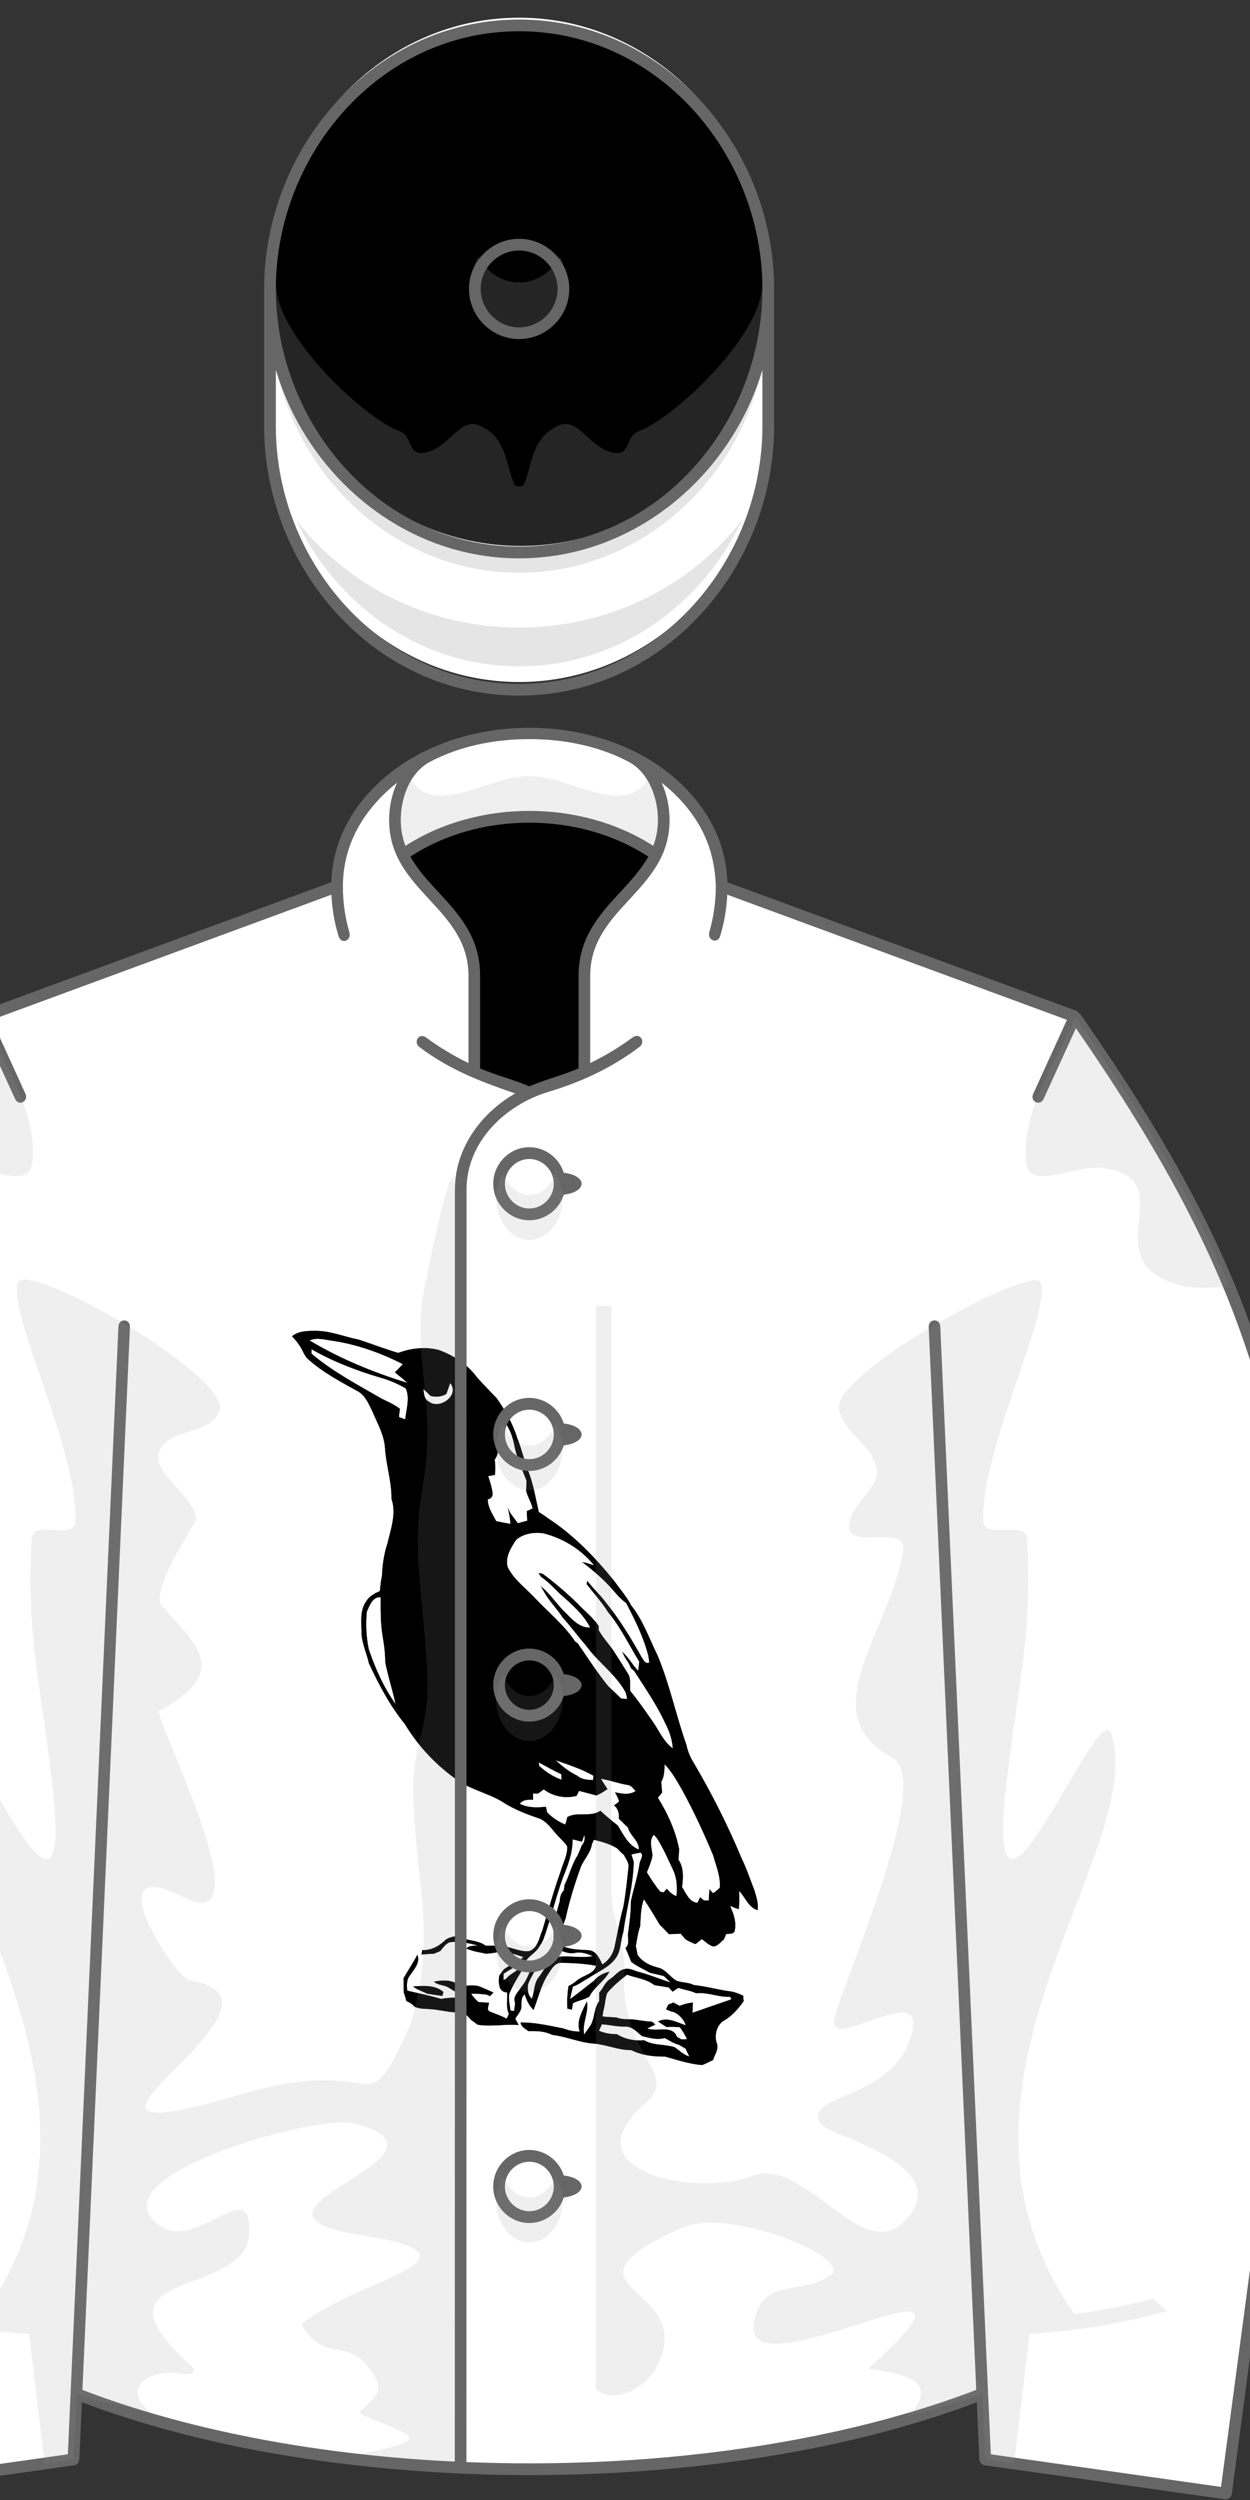 <?xml version="1.0"?>
<!DOCTYPE svg PUBLIC '-//W3C//DTD SVG 1.0//EN'
          'http://www.w3.org/TR/2001/REC-SVG-20010904/DTD/svg10.dtd'>
<svg stroke-dasharray="none" shape-rendering="auto" xmlns="http://www.w3.org/2000/svg" font-family="&apos;Dialog&apos;" text-rendering="auto" fill-opacity="1" contentScriptType="text/ecmascript" color-interpolation="auto" color-rendering="auto" preserveAspectRatio="xMidYMid meet" font-size="12" fill="black" xmlns:xlink="http://www.w3.org/1999/xlink" stroke="black" image-rendering="auto" stroke-miterlimit="10" zoomAndPan="magnify" version="1.0" stroke-linecap="square" stroke-linejoin="miter" contentStyleType="text/css" font-style="normal" stroke-width="1" stroke-dashoffset="0" font-weight="normal" stroke-opacity="1" viewBox="230 200 160 320">
<rect x="230" y="200" width="160" height="320" fill="#333333" stroke="none"/>
<!--Generated by the Batik Graphics2D SVG Generator--><defs id="genericDefs"/>
  <g>
  <g fill="white" stroke="white">
    <path d="M355.731 506.441 L356.107 514.837 L386.925 519.202 L399.771 422.891 C394.808 382.002 391.371 364.231 367.582 330.137 L322.585 313.557 C322.536 300.809 308.787 293.878 297.756 293.878 C286.73 293.878 272.972 300.816 272.926 313.558 L227.929 330.138 C204.139 364.232 200.702 382.003 195.739 422.892 L208.585 519.203 L239.403 514.838 L239.779 506.442 C258.207 513.635 278.124 516.092 297.756 516.092 C317.328 516.092 337.37 513.609 355.731 506.441 L355.731 506.441 Z" stroke="none" fill-rule="evenodd"/>
      <path fill="black" d="M393.093 152.346 C394.743 150.996 396.943 151.046 398.993 151.046 C402.493 151.096 405.743 152.496 409.093 153.147 C412.294 154.197 415.392 155.397 418.593 156.346 C421.693 155.197 425.093 154.796 428.343 155.647 C431.892 156.947 435.243 159.096 437.493 162.197 C439.044 163.947 440.692 165.596 442.294 167.297 C444.343 170.247 446.142 173.398 447.192 176.847 C448.342 179.698 448.942 182.698 450.092 185.448 C451.141 188.398 451.641 191.498 452.342 194.548 C453.092 195.048 453.842 195.498 454.543 196.048 C460.691 200.048 465.842 205.399 470.441 211.098 C471.841 213.049 473.441 214.848 474.543 216.998 C477.391 220.549 478.891 224.998 480.891 229.049 C483.793 235.998 485.293 243.399 487.793 250.447 C488.092 251.898 488.641 253.299 489.441 254.597 C493.793 261.997 497.691 269.648 500.992 277.597 C502.242 280.148 503.14 282.847 504.14 285.447 C504.591 286.998 505.14 288.549 504.89 290.148 C502.691 289.498 501.941 286.998 500.441 285.498 C500.492 286.947 500.492 288.398 500.39 289.898 C499.691 289.697 498.992 289.447 498.341 289.097 C498.39 289.247 498.441 289.497 498.491 289.648 C499.292 291.398 499.841 293.398 499.341 295.298 C498.89 295.997 497.991 295.747 497.341 295.898 C497.14 296.347 496.991 296.748 496.792 297.197 C495.991 297.748 495.292 298.898 494.19 298.847 C493.139 298.548 492.389 297.697 491.491 297.097 C490.991 297.497 490.491 297.898 489.991 298.298 C489.139 297.997 488.341 297.597 487.591 297.148 C487.191 296.697 486.841 296.248 486.441 295.798 C485.492 295.847 484.543 295.898 483.591 295.898 C482.89 295.148 482.191 294.398 481.441 293.697 C480.191 291.597 478.941 289.549 477.591 287.498 C476.792 289.598 476.841 291.799 476.691 293.998 C476.14 295.549 475.941 297.197 475.64 298.799 C475.792 299.447 475.941 300.149 476.042 300.848 C477.14 302.549 478.991 303.447 480.94 303.947 C482.84 304.347 483.84 306.248 485.491 307.148 C486.841 307.597 488.341 307.498 489.591 308.148 C492.491 308.447 495.241 309.248 498.14 309.648 C499.292 309.748 500.39 310.248 501.441 310.697 C501.441 311.049 501.492 311.648 501.543 311.998 C500.342 313.748 498.891 315.348 497.141 316.498 C495.141 317.398 494.442 320.049 495.043 321.998 C495.691 323.447 494.592 324.799 494.191 326.148 C493.293 326.548 492.441 327.048 491.543 327.347 C488.492 327.097 485.543 326.097 482.641 325.298 C479.842 325.347 477.043 324.997 474.543 323.747 C471.492 323.798 468.641 322.446 465.592 322.196 C462.141 321.946 458.992 320.497 455.592 320.096 C453.793 319.196 451.842 319.147 449.891 319.196 C449.141 318.647 448.141 318.196 447.993 317.147 C451.442 317.096 454.743 317.897 458.141 318.547 C459.442 318.996 460.793 319.397 462.192 319.297 C461.294 316.746 462.891 314.346 463.891 312.096 C464.391 314.797 462.692 317.297 463.243 320.047 C463.743 319.297 464.343 318.547 464.843 317.746 C465.843 315.945 465.593 313.646 466.892 311.996 C466.892 311.346 466.892 310.646 466.892 309.945 C467.843 308.945 468.244 307.496 469.443 306.746 C470.693 305.945 471.545 304.547 473.045 304.297 C474.143 304.047 475.143 304.647 476.193 304.945 C478.843 305.646 481.392 306.695 483.994 307.547 C483.494 306.996 482.892 306.445 482.344 305.945 C481.244 305.695 480.194 305.445 479.094 305.195 C477.594 304.345 475.944 303.646 474.545 302.547 C474.143 301.445 473.643 300.346 473.193 299.247 C474.343 298.247 473.545 296.696 473.843 295.446 C474.193 292.946 474.493 290.446 474.493 287.946 C475.141 284.997 476.093 282.096 476.544 279.096 C476.593 278.196 477.692 277.047 476.843 276.346 C476.093 276.397 475.343 276.596 474.593 276.797 C474.794 277.397 474.943 277.945 475.142 278.547 C475.044 284.297 473.392 289.797 472.642 295.445 C471.943 297.396 472.142 299.595 471.044 301.345 C469.442 303.845 466.493 304.945 464.142 306.546 C462.892 307.194 461.843 308.095 460.544 308.495 C460.343 309.245 459.993 310.796 459.843 311.546 C461.843 310.146 463.693 308.546 465.642 307.095 C466.544 305.945 467.892 305.296 469.294 304.945 C468.044 307.246 465.692 308.547 464.493 310.896 C463.343 311.646 461.794 311.845 460.544 312.496 C460.493 312.896 460.343 313.695 460.294 314.047 C460.044 313.996 459.493 313.846 459.243 313.797 C459.093 311.996 459.243 310.195 459.493 308.397 C460.243 308.047 460.942 307.547 461.593 306.997 C463.044 305.798 465.642 305.497 466.142 303.497 C463.494 302.997 460.744 302.847 458.093 302.798 C456.343 302.548 455.443 304.196 454.642 305.446 C452.892 308.048 452.244 311.196 451.093 314.096 C450.044 313.096 449.392 311.746 448.993 310.346 C447.891 311.196 448.294 312.547 448.141 313.696 C447.891 314.696 447.141 315.397 446.692 316.247 C446.993 316.747 447.243 317.247 447.493 317.747 C444.192 317.446 440.891 318.196 437.641 317.647 C437.141 317.247 436.592 316.846 436.092 316.497 C435.342 315.647 434.442 314.497 433.141 314.696 C430.743 314.747 428.442 313.997 426.043 313.897 C424.842 313.797 423.592 313.897 422.492 313.297 C421.992 312.647 421.242 312.297 420.543 311.945 C420.391 311.246 420.191 310.595 419.941 309.945 C419.89 308.797 419.89 307.646 419.89 306.496 C420.992 304.596 422.191 302.797 423.191 300.897 C423.941 302.797 422.341 304.397 421.39 305.846 C420.542 306.897 420.64 308.246 420.742 309.496 C423.492 310.146 426.242 310.695 428.941 311.496 C430.39 311.146 431.89 311.246 433.39 311.096 C433.39 310.897 433.441 310.547 433.441 310.346 C432.543 309.846 431.64 309.346 430.793 308.797 C429.691 308.047 428.191 308.246 427.191 307.346 C429.14 306.946 431.591 306.797 433.191 308.246 C434.841 308.496 436.543 307.945 438.14 308.496 C439.242 308.945 440.341 309.445 441.441 309.945 C441.242 310.146 440.841 310.547 440.64 310.797 C440.341 310.647 440.042 310.496 439.742 310.397 C438.543 310.297 437.342 310.147 436.092 310.196 C436.543 310.997 437.192 311.647 437.891 312.247 C438.743 312.298 439.543 312.347 440.391 312.397 C440.342 313.096 439.743 314.047 440.543 314.497 C441.941 315.097 443.342 315.497 444.641 316.247 C444.793 315.946 445.043 315.347 445.192 315.048 C444.391 313.398 444.891 311.597 444.743 309.898 C442.593 309.847 442.692 307.498 442.843 305.947 C443.193 305.398 443.593 304.898 443.943 304.398 C444.494 304.048 444.994 303.697 445.494 303.347 C446.642 302.798 447.693 302.148 448.693 301.447 C447.494 300.998 446.244 300.598 444.943 300.299 C443.193 299.899 441.443 300.549 439.693 300.598 C438.795 300.399 437.892 300.248 436.994 300.049 C436.344 299.848 435.642 299.649 434.994 299.399 C435.642 298.549 436.795 298.799 437.744 298.649 C435.545 298.049 433.244 297.549 430.943 297.848 C429.943 298.248 429.343 299.198 428.642 299.998 C428.142 300.197 427.642 300.398 427.193 300.598 C426.193 300.649 425.193 300.698 424.193 300.799 C424.244 300.549 424.343 299.998 424.392 299.748 C426.392 299.848 428.244 298.898 429.693 297.549 C430.443 296.748 431.593 296.598 432.642 296.348 C434.794 297.598 437.544 297.198 439.593 298.698 C440.843 298.698 442.142 298.649 443.392 298.749 C445.593 298.999 447.642 300.149 449.892 300.05 C452.142 299.448 452.443 296.8 453.244 294.948 C454.642 290.249 455.943 285.499 457.594 280.899 C458.143 278.899 459.295 276.999 459.194 274.848 C458.643 273.948 457.844 273.248 457.143 272.498 C455.545 270.898 454.393 268.697 452.094 267.998 C449.393 267.098 446.795 266.049 444.344 264.598 C440.844 262.198 436.494 261.448 432.994 259.049 C427.844 255.498 423.443 250.848 420.193 245.447 C416.593 241.049 413.994 236.049 411.593 230.947 C411.044 228.597 410.044 226.398 409.794 223.998 C409.843 221.299 409.243 218.197 410.993 215.898 C411.442 215.048 412.294 214.548 413.093 214.048 C413.392 213.898 413.943 213.648 414.193 213.548 C414.343 212.347 414.392 211.148 414.693 209.997 C414.795 207.298 415.193 204.548 416.045 201.997 C416.844 198.547 418.193 194.897 416.994 191.397 C417.045 187.346 415.744 183.447 415.443 179.397 C415.295 176.096 413.593 173.247 412.343 170.247 C411.493 168.597 410.743 166.597 408.993 165.597 C404.843 163.297 400.641 161.097 397.093 157.948 C396.443 157.448 396.044 156.648 395.693 155.948 C395.044 154.596 394.142 153.397 393.093 152.346 L393.093 152.346 Z" fill-rule="evenodd" transform="translate(262,365) scale(0.533,0.533) translate(-383,-141)" stroke="none"/>
    </g>
    <g stroke-width="0.047" transform="translate(262,365) scale(0.533,0.533) translate(-383,-141)" stroke-linecap="round" stroke-linejoin="round">
    <path fill="none" d="M393.093 152.346 C394.743 150.996 396.943 151.046 398.993 151.046 C402.493 151.096 405.743 152.496 409.093 153.147 C412.294 154.197 415.392 155.397 418.593 156.346 C421.693 155.197 425.093 154.796 428.343 155.647 C431.892 156.947 435.243 159.096 437.493 162.197 C439.044 163.947 440.692 165.596 442.294 167.297 C444.343 170.247 446.142 173.398 447.192 176.847 C448.342 179.698 448.942 182.698 450.092 185.448 C451.141 188.398 451.641 191.498 452.342 194.548 C453.092 195.048 453.842 195.498 454.543 196.048 C460.691 200.048 465.842 205.399 470.441 211.098 C471.841 213.049 473.441 214.848 474.543 216.998 C477.391 220.549 478.891 224.998 480.891 229.049 C483.793 235.998 485.293 243.399 487.793 250.447 C488.092 251.898 488.641 253.299 489.441 254.597 C493.793 261.997 497.691 269.648 500.992 277.597 C502.242 280.148 503.14 282.847 504.14 285.447 C504.591 286.998 505.14 288.549 504.89 290.148 C502.691 289.498 501.941 286.998 500.441 285.498 C500.492 286.947 500.492 288.398 500.39 289.898 C499.691 289.697 498.992 289.447 498.341 289.097 C498.39 289.247 498.441 289.497 498.491 289.648 C499.292 291.398 499.841 293.398 499.341 295.298 C498.89 295.997 497.991 295.747 497.341 295.898 C497.14 296.347 496.991 296.748 496.792 297.197 C495.991 297.748 495.292 298.898 494.19 298.847 C493.139 298.548 492.389 297.697 491.491 297.097 C490.991 297.497 490.491 297.898 489.991 298.298 C489.139 297.997 488.341 297.597 487.591 297.148 C487.191 296.697 486.841 296.248 486.441 295.798 C485.492 295.847 484.543 295.898 483.591 295.898 C482.89 295.148 482.191 294.398 481.441 293.697 C480.191 291.597 478.941 289.549 477.591 287.498 C476.792 289.598 476.841 291.799 476.691 293.998 C476.14 295.549 475.941 297.197 475.64 298.799 C475.792 299.447 475.941 300.149 476.042 300.848 C477.14 302.549 478.991 303.447 480.94 303.947 C482.84 304.347 483.84 306.248 485.491 307.148 C486.841 307.597 488.341 307.498 489.591 308.148 C492.491 308.447 495.241 309.248 498.14 309.648 C499.292 309.748 500.39 310.248 501.441 310.697 C501.441 311.049 501.492 311.648 501.543 311.998 C500.342 313.748 498.891 315.348 497.141 316.498 C495.141 317.398 494.442 320.049 495.043 321.998 C495.691 323.447 494.592 324.799 494.191 326.148 C493.293 326.548 492.441 327.048 491.543 327.347 C488.492 327.097 485.543 326.097 482.641 325.298 C479.842 325.347 477.043 324.997 474.543 323.747 C471.492 323.798 468.641 322.446 465.592 322.196 C462.141 321.946 458.992 320.497 455.592 320.096 C453.793 319.196 451.842 319.147 449.891 319.196 C449.141 318.647 448.141 318.196 447.993 317.147 C451.442 317.096 454.743 317.897 458.141 318.547 C459.442 318.996 460.793 319.397 462.192 319.297 C461.294 316.746 462.891 314.346 463.891 312.096 C464.391 314.797 462.692 317.297 463.243 320.047 C463.743 319.297 464.343 318.547 464.843 317.746 C465.843 315.945 465.593 313.646 466.892 311.996 C466.892 311.346 466.892 310.646 466.892 309.945 C467.843 308.945 468.244 307.496 469.443 306.746 C470.693 305.945 471.545 304.547 473.045 304.297 C474.143 304.047 475.143 304.647 476.193 304.945 C478.843 305.646 481.392 306.695 483.994 307.547 C483.494 306.996 482.892 306.445 482.344 305.945 C481.244 305.695 480.194 305.445 479.094 305.195 C477.594 304.345 475.944 303.646 474.545 302.547 C474.143 301.445 473.643 300.346 473.193 299.247 C474.343 298.247 473.545 296.696 473.843 295.446 C474.193 292.946 474.493 290.446 474.493 287.946 C475.141 284.997 476.093 282.096 476.544 279.096 C476.593 278.196 477.692 277.047 476.843 276.346 C476.093 276.397 475.343 276.596 474.593 276.797 C474.794 277.397 474.943 277.945 475.142 278.547 C475.044 284.297 473.392 289.797 472.642 295.445 C471.943 297.396 472.142 299.595 471.044 301.345 C469.442 303.845 466.493 304.945 464.142 306.546 C462.892 307.194 461.843 308.095 460.544 308.495 C460.343 309.245 459.993 310.796 459.843 311.546 C461.843 310.146 463.693 308.546 465.642 307.095 C466.544 305.945 467.892 305.296 469.294 304.945 C468.044 307.246 465.692 308.547 464.493 310.896 C463.343 311.646 461.794 311.845 460.544 312.496 C460.493 312.896 460.343 313.695 460.294 314.047 C460.044 313.996 459.493 313.846 459.243 313.797 C459.093 311.996 459.243 310.195 459.493 308.397 C460.243 308.047 460.942 307.547 461.593 306.997 C463.044 305.798 465.642 305.497 466.142 303.497 C463.494 302.997 460.744 302.847 458.093 302.798 C456.343 302.548 455.443 304.196 454.642 305.446 C452.892 308.048 452.244 311.196 451.093 314.096 C450.044 313.096 449.392 311.746 448.993 310.346 C447.891 311.196 448.294 312.547 448.141 313.696 C447.891 314.696 447.141 315.397 446.692 316.247 C446.993 316.747 447.243 317.247 447.493 317.747 C444.192 317.446 440.891 318.196 437.641 317.647 C437.141 317.247 436.592 316.846 436.092 316.497 C435.342 315.647 434.442 314.497 433.141 314.696 C430.743 314.747 428.442 313.997 426.043 313.897 C424.842 313.797 423.592 313.897 422.492 313.297 C421.992 312.647 421.242 312.297 420.543 311.945 C420.391 311.246 420.191 310.595 419.941 309.945 C419.89 308.797 419.89 307.646 419.89 306.496 C420.992 304.596 422.191 302.797 423.191 300.897 C423.941 302.797 422.341 304.397 421.39 305.846 C420.542 306.897 420.64 308.246 420.742 309.496 C423.492 310.146 426.242 310.695 428.941 311.496 C430.39 311.146 431.89 311.246 433.39 311.096 C433.39 310.897 433.441 310.547 433.441 310.346 C432.543 309.846 431.64 309.346 430.793 308.797 C429.691 308.047 428.191 308.246 427.191 307.346 C429.14 306.946 431.591 306.797 433.191 308.246 C434.841 308.496 436.543 307.945 438.14 308.496 C439.242 308.945 440.341 309.445 441.441 309.945 C441.242 310.146 440.841 310.547 440.64 310.797 C440.341 310.647 440.042 310.496 439.742 310.397 C438.543 310.297 437.342 310.147 436.092 310.196 C436.543 310.997 437.192 311.647 437.891 312.247 C438.743 312.298 439.543 312.347 440.391 312.397 C440.342 313.096 439.743 314.047 440.543 314.497 C441.941 315.097 443.342 315.497 444.641 316.247 C444.793 315.946 445.043 315.347 445.192 315.048 C444.391 313.398 444.891 311.597 444.743 309.898 C442.593 309.847 442.692 307.498 442.843 305.947 C443.193 305.398 443.593 304.898 443.943 304.398 C444.494 304.048 444.994 303.697 445.494 303.347 C446.642 302.798 447.693 302.148 448.693 301.447 C447.494 300.998 446.244 300.598 444.943 300.299 C443.193 299.899 441.443 300.549 439.693 300.598 C438.795 300.399 437.892 300.248 436.994 300.049 C436.344 299.848 435.642 299.649 434.994 299.399 C435.642 298.549 436.795 298.799 437.744 298.649 C435.545 298.049 433.244 297.549 430.943 297.848 C429.943 298.248 429.343 299.198 428.642 299.998 C428.142 300.197 427.642 300.398 427.193 300.598 C426.193 300.649 425.193 300.698 424.193 300.799 C424.244 300.549 424.343 299.998 424.392 299.748 C426.392 299.848 428.244 298.898 429.693 297.549 C430.443 296.748 431.593 296.598 432.642 296.348 C434.794 297.598 437.544 297.198 439.593 298.698 C440.843 298.698 442.142 298.649 443.392 298.749 C445.593 298.999 447.642 300.149 449.892 300.05 C452.142 299.448 452.443 296.8 453.244 294.948 C454.642 290.249 455.943 285.499 457.594 280.899 C458.143 278.899 459.295 276.999 459.194 274.848 C458.643 273.948 457.844 273.248 457.143 272.498 C455.545 270.898 454.393 268.697 452.094 267.998 C449.393 267.098 446.795 266.049 444.344 264.598 C440.844 262.198 436.494 261.448 432.994 259.049 C427.844 255.498 423.443 250.848 420.193 245.447 C416.593 241.049 413.994 236.049 411.593 230.947 C411.044 228.597 410.044 226.398 409.794 223.998 C409.843 221.299 409.243 218.197 410.993 215.898 C411.442 215.048 412.294 214.548 413.093 214.048 C413.392 213.898 413.943 213.648 414.193 213.548 C414.343 212.347 414.392 211.148 414.693 209.997 C414.795 207.298 415.193 204.548 416.045 201.997 C416.844 198.547 418.193 194.897 416.994 191.397 C417.045 187.346 415.744 183.447 415.443 179.397 C415.295 176.096 413.593 173.247 412.343 170.247 C411.493 168.597 410.743 166.597 408.993 165.597 C404.843 163.297 400.641 161.097 397.093 157.948 C396.443 157.448 396.044 156.648 395.693 155.948 C395.044 154.596 394.142 153.397 393.093 152.346 L393.093 152.346 Z" fill-rule="evenodd"/>
    </g>
    <g fill="white" transform="translate(262,365) scale(0.533,0.533) translate(-383,-141)" stroke="white">
    <path d="M397.392 153.346 C399.244 152.546 401.244 153.296 403.093 153.496 C408.892 154.396 414.443 156.396 419.642 159.046 C419.044 159.696 418.392 160.346 417.744 160.996 C418.693 161.846 419.744 162.546 420.642 163.446 C412.544 160.947 404.642 157.697 397.392 153.346 L397.392 153.346 Z" stroke="none" fill-rule="evenodd"/>
      <path fill="none" stroke-width="0.047" d="M397.392 153.346 C399.244 152.546 401.244 153.296 403.093 153.496 C408.892 154.396 414.443 156.396 419.642 159.046 C419.044 159.696 418.392 160.346 417.744 160.996 C418.693 161.846 419.744 162.546 420.642 163.446 C412.544 160.947 404.642 157.697 397.392 153.346 L397.392 153.346 Z" fill-rule="evenodd" stroke-linejoin="round" stroke-linecap="round"/>
      <path d="M397.794 155.497 C402.892 158.447 408.442 160.547 414.093 162.247 C416.294 162.847 418.443 163.747 420.392 164.897 C421.392 167.296 420.494 169.796 420.244 172.247 C419.844 172.097 419.142 171.847 418.795 171.697 C418.893 171.047 418.943 170.397 419.045 169.747 C417.744 168.747 416.244 168.047 414.744 167.347 C408.943 163.997 402.943 160.847 397.795 156.497 C397.794 156.247 397.794 155.747 397.794 155.497 L397.794 155.497 Z" stroke="none" fill-rule="evenodd"/>
      <path fill="none" stroke-width="0.047" d="M397.794 155.497 C402.892 158.447 408.442 160.547 414.093 162.247 C416.294 162.847 418.443 163.747 420.392 164.897 C421.392 167.296 420.494 169.796 420.244 172.247 C419.844 172.097 419.142 171.847 418.795 171.697 C418.893 171.047 418.943 170.397 419.045 169.747 C417.744 168.747 416.244 168.047 414.744 167.347 C408.943 163.997 402.943 160.847 397.795 156.497 C397.794 156.247 397.794 155.747 397.794 155.497 L397.794 155.497 Z" fill-rule="evenodd" stroke-linejoin="round" stroke-linecap="round"/>
      <path d="M431.093 163.647 C433.343 166.546 428.443 169.997 425.993 167.997 C424.843 167.497 424.843 166.147 424.692 165.097 C425.243 165.597 425.794 166.148 426.342 166.698 C427.641 166.998 429.043 166.948 430.192 166.198 C430.493 165.346 430.794 164.497 431.093 163.647 L431.093 163.647 Z" stroke="none" fill-rule="evenodd"/>
      <path fill="none" stroke-width="0.047" d="M431.093 163.647 C433.343 166.546 428.443 169.997 425.993 167.997 C424.843 167.497 424.843 166.147 424.692 165.097 C425.243 165.597 425.794 166.148 426.342 166.698 C427.641 166.998 429.043 166.948 430.192 166.198 C430.493 165.346 430.794 164.497 431.093 163.647 L431.093 163.647 Z" fill-rule="evenodd" stroke-linejoin="round" stroke-linecap="round"/>
      <path d="M442.942 171.397 C444.641 173.247 445.842 175.546 446.342 178.096 C446.891 181.147 448.192 184.046 449.342 186.947 C449.442 187.797 449.242 188.647 449.293 189.497 C449.641 190.947 450.492 192.197 450.842 193.647 C450.391 193.897 449.942 194.096 449.442 194.296 C449.493 195.096 449.493 195.846 449.544 196.596 C448.794 196.796 448.093 196.996 447.343 197.197 C446.743 196.447 446.193 195.596 445.593 194.846 C445.343 194.346 445.093 193.846 444.843 193.346 C445.142 194.697 445.443 195.996 445.493 197.346 C444.391 197.147 443.243 196.947 442.141 196.697 C441.293 195.047 440.141 193.447 440.141 191.547 C440.993 191.297 441.342 190.797 441.293 190.047 C441.141 188.648 440.691 187.297 440.242 185.947 C440.64 185.897 441.441 185.747 441.842 185.647 C441.992 184.447 441.992 183.197 441.793 181.997 C442.941 180.397 442.793 178.447 442.641 176.597 C441.993 175.347 443.192 174.198 442.942 172.948 C442.942 172.546 442.942 171.747 442.942 171.397 L442.942 171.397 Z" stroke="none" fill-rule="evenodd"/>
      <path fill="none" stroke-width="0.047" d="M442.942 171.397 C444.641 173.247 445.842 175.546 446.342 178.096 C446.891 181.147 448.192 184.046 449.342 186.947 C449.442 187.797 449.242 188.647 449.293 189.497 C449.641 190.947 450.492 192.197 450.842 193.647 C450.391 193.897 449.942 194.096 449.442 194.296 C449.493 195.096 449.493 195.846 449.544 196.596 C448.794 196.796 448.093 196.996 447.343 197.197 C446.743 196.447 446.193 195.596 445.593 194.846 C445.343 194.346 445.093 193.846 444.843 193.346 C445.142 194.697 445.443 195.996 445.493 197.346 C444.391 197.147 443.243 196.947 442.141 196.697 C441.293 195.047 440.141 193.447 440.141 191.547 C440.993 191.297 441.342 190.797 441.293 190.047 C441.141 188.648 440.691 187.297 440.242 185.947 C440.64 185.897 441.441 185.747 441.842 185.647 C441.992 184.447 441.992 183.197 441.793 181.997 C442.941 180.397 442.793 178.447 442.641 176.597 C441.993 175.347 443.192 174.198 442.942 172.948 C442.942 172.546 442.942 171.747 442.942 171.397 L442.942 171.397 Z" fill-rule="evenodd" stroke-linejoin="round" stroke-linecap="round"/>
      <path d="M446.942 201.247 C448.692 199.747 451.243 199.347 453.493 199.697 C458.192 200.897 462.493 203.548 465.544 207.298 C464.593 206.997 463.642 206.648 462.642 206.497 C464.794 208.147 466.943 209.897 468.843 211.897 C470.343 213.397 471.544 215.196 473.294 216.397 C475.442 220.497 477.493 224.647 478.642 229.147 C478.693 229.647 478.794 230.147 478.843 230.647 C477.943 231.096 477.493 229.997 477.093 229.397 C474.493 224.797 471.794 220.297 468.443 216.196 C467.093 214.346 465.343 212.846 463.994 210.997 C463.943 211.247 463.844 211.548 463.795 211.847 C465.545 214.097 467.443 216.197 468.994 218.648 C471.994 222.248 473.994 226.498 476.443 230.498 C476.392 230.998 476.295 232.049 476.193 232.598 C474.795 231.149 473.892 229.299 472.295 227.998 C472.693 228.848 473.094 229.748 473.693 230.498 C473.994 230.998 474.244 231.549 474.494 232.098 C474.693 232.248 475.045 232.598 475.244 232.748 C477.892 236.898 480.693 240.898 482.744 245.398 C483.693 247.197 484.344 249.197 484.494 251.248 C482.045 249.398 480.994 246.348 479.142 243.998 C477.593 241.748 476.044 239.549 474.343 237.498 C474.243 236.049 474.593 234.498 473.743 233.248 C472.544 231.348 471.343 229.398 470.093 227.498 C468.993 225.998 467.743 224.598 466.794 222.947 C466.794 222.697 466.794 222.197 466.794 221.947 C465.392 219.799 463.343 218.299 461.642 216.447 C458.994 213.898 456.244 211.498 453.294 209.347 C452.942 209.247 452.593 209.197 452.192 209.197 C452.391 209.447 452.743 209.898 452.891 210.148 C454.592 211.298 455.942 212.798 457.391 214.197 C460.092 216.597 462.942 218.998 464.641 222.248 C462.391 222.348 460.543 220.549 459.092 218.998 C456.793 216.898 455.192 214.148 452.742 212.248 C453.14 212.998 453.592 213.748 454.043 214.498 C455.242 216.398 456.891 218.049 458.092 219.947 C460.043 222.049 461.692 224.398 463.592 226.549 C466.492 230.598 470.793 233.498 473.192 237.899 C473.342 238.399 473.442 238.899 473.544 239.399 C473.044 239.348 472.593 239.348 472.142 239.299 C471.142 238.299 470.142 237.348 469.093 236.399 C466.794 233.549 464.743 230.499 462.693 227.448 C462.343 226.999 462.045 226.55 461.744 226.05 C461.594 225.948 461.244 225.749 461.094 225.599 C458.393 221.55 454.545 218.499 451.244 214.949 C449.045 212.65 446.295 210.65 444.892 207.699 C444.294 205.346 445.692 203.147 446.942 201.247 L446.942 201.247 Z" stroke="none" fill-rule="evenodd"/>
      <path fill="none" stroke-width="0.047" d="M446.942 201.247 C448.692 199.747 451.243 199.347 453.493 199.697 C458.192 200.897 462.493 203.548 465.544 207.298 C464.593 206.997 463.642 206.648 462.642 206.497 C464.794 208.147 466.943 209.897 468.843 211.897 C470.343 213.397 471.544 215.196 473.294 216.397 C475.442 220.497 477.493 224.647 478.642 229.147 C478.693 229.647 478.794 230.147 478.843 230.647 C477.943 231.096 477.493 229.997 477.093 229.397 C474.493 224.797 471.794 220.297 468.443 216.196 C467.093 214.346 465.343 212.846 463.994 210.997 C463.943 211.247 463.844 211.548 463.795 211.847 C465.545 214.097 467.443 216.197 468.994 218.648 C471.994 222.248 473.994 226.498 476.443 230.498 C476.392 230.998 476.295 232.049 476.193 232.598 C474.795 231.149 473.892 229.299 472.295 227.998 C472.693 228.848 473.094 229.748 473.693 230.498 C473.994 230.998 474.244 231.549 474.494 232.098 C474.693 232.248 475.045 232.598 475.244 232.748 C477.892 236.898 480.693 240.898 482.744 245.398 C483.693 247.197 484.344 249.197 484.494 251.248 C482.045 249.398 480.994 246.348 479.142 243.998 C477.593 241.748 476.044 239.549 474.343 237.498 C474.243 236.049 474.593 234.498 473.743 233.248 C472.544 231.348 471.343 229.398 470.093 227.498 C468.993 225.998 467.743 224.598 466.794 222.947 C466.794 222.697 466.794 222.197 466.794 221.947 C465.392 219.799 463.343 218.299 461.642 216.447 C458.994 213.898 456.244 211.498 453.294 209.347 C452.942 209.247 452.593 209.197 452.192 209.197 C452.391 209.447 452.743 209.898 452.891 210.148 C454.592 211.298 455.942 212.798 457.391 214.197 C460.092 216.597 462.942 218.998 464.641 222.248 C462.391 222.348 460.543 220.549 459.092 218.998 C456.793 216.898 455.192 214.148 452.742 212.248 C453.14 212.998 453.592 213.748 454.043 214.498 C455.242 216.398 456.891 218.049 458.092 219.947 C460.043 222.049 461.692 224.398 463.592 226.549 C466.492 230.598 470.793 233.498 473.192 237.899 C473.342 238.399 473.442 238.899 473.544 239.399 C473.044 239.348 472.593 239.348 472.142 239.299 C471.142 238.299 470.142 237.348 469.093 236.399 C466.794 233.549 464.743 230.499 462.693 227.448 C462.343 226.999 462.045 226.55 461.744 226.05 C461.594 225.948 461.244 225.749 461.094 225.599 C458.393 221.55 454.545 218.499 451.244 214.949 C449.045 212.65 446.295 210.65 444.892 207.699 C444.294 205.346 445.692 203.147 446.942 201.247 L446.942 201.247 Z" fill-rule="evenodd" stroke-linejoin="round" stroke-linecap="round"/>
      <path d="M411.093 218.497 C411.743 217.048 412.443 214.897 414.343 215.048 C414.343 218.196 414.294 221.398 414.843 224.548 C415.193 226.548 415.443 228.548 415.443 230.597 C416.093 233.898 417.142 237.148 417.892 240.497 C415.093 236.548 413.093 232.048 411.544 227.446 C410.942 224.497 410.794 221.446 411.093 218.497 L411.093 218.497 Z" stroke="none" fill-rule="evenodd"/>
      <path fill="none" stroke-width="0.047" d="M411.093 218.497 C411.743 217.048 412.443 214.897 414.343 215.048 C414.343 218.196 414.294 221.398 414.843 224.548 C415.193 226.548 415.443 228.548 415.443 230.597 C416.093 233.898 417.142 237.148 417.892 240.497 C415.093 236.548 413.093 232.048 411.544 227.446 C410.942 224.497 410.794 221.446 411.093 218.497 L411.093 218.497 Z" fill-rule="evenodd" stroke-linejoin="round" stroke-linecap="round"/>
      <path d="M456.544 254.247 C459.544 255.298 462.642 256.298 465.442 257.897 C465.442 258.147 465.391 258.647 465.342 258.897 C464.043 258.797 462.692 258.797 461.641 257.846 C459.743 256.946 458.093 255.647 456.544 254.247 L456.544 254.247 Z" stroke="none" fill-rule="evenodd"/>
      <path fill="none" stroke-width="0.047" d="M456.544 254.247 C459.544 255.298 462.642 256.298 465.442 257.897 C465.442 258.147 465.391 258.647 465.342 258.897 C464.043 258.797 462.692 258.797 461.641 257.846 C459.743 256.946 458.093 255.647 456.544 254.247 L456.544 254.247 Z" fill-rule="evenodd" stroke-linejoin="round" stroke-linecap="round"/>
      <path d="M452.392 254.747 C454.193 255.696 455.892 256.696 457.744 257.548 C457.744 257.946 457.744 258.347 457.795 258.798 C455.795 258.048 454.045 256.946 452.494 255.497 C452.442 255.346 452.392 254.946 452.392 254.747 L452.392 254.747 Z" stroke="none" fill-rule="evenodd"/>
      <path fill="none" stroke-width="0.047" d="M452.392 254.747 C454.193 255.696 455.892 256.696 457.744 257.548 C457.744 257.946 457.744 258.347 457.795 258.798 C455.795 258.048 454.045 256.946 452.494 255.497 C452.442 255.346 452.392 254.946 452.392 254.747 L452.392 254.747 Z" fill-rule="evenodd" stroke-linejoin="round" stroke-linecap="round"/>
      <path d="M481.794 259.397 C482.544 258.096 482.544 256.647 482.593 255.196 C484.343 256.997 485.544 259.247 486.794 261.397 C489.544 266.446 491.993 271.696 494.192 276.997 C494.891 279.548 495.993 282.048 495.794 284.747 C495.294 285.247 494.794 285.696 494.192 286.048 C493.993 285.798 493.544 285.298 493.294 285.048 C493.243 285.946 493.192 286.898 493.142 287.798 C492.794 287.798 492.443 287.798 492.044 287.798 C491.743 287.548 491.392 287.247 491.093 286.997 C490.943 287.347 490.593 287.997 490.443 288.347 C488.545 288.247 487.693 285.997 486.795 284.597 C487.094 282.347 487.244 279.997 485.943 278.048 C485.994 277.196 486.045 276.347 486.093 275.497 C485.243 271.097 483.343 266.946 480.993 263.147 C481.343 262.747 481.692 262.346 481.993 261.946 C481.942 261.096 481.892 260.247 481.794 259.397 L481.794 259.397 Z" stroke="none" fill-rule="evenodd"/>
      <path fill="none" stroke-width="0.047" d="M481.794 259.397 C482.544 258.096 482.544 256.647 482.593 255.196 C484.343 256.997 485.544 259.247 486.794 261.397 C489.544 266.446 491.993 271.696 494.192 276.997 C494.891 279.548 495.993 282.048 495.794 284.747 C495.294 285.247 494.794 285.696 494.192 286.048 C493.993 285.798 493.544 285.298 493.294 285.048 C493.243 285.946 493.192 286.898 493.142 287.798 C492.794 287.798 492.443 287.798 492.044 287.798 C491.743 287.548 491.392 287.247 491.093 286.997 C490.943 287.347 490.593 287.997 490.443 288.347 C488.545 288.247 487.693 285.997 486.795 284.597 C487.094 282.347 487.244 279.997 485.943 278.048 C485.994 277.196 486.045 276.347 486.093 275.497 C485.243 271.097 483.343 266.946 480.993 263.147 C481.343 262.747 481.692 262.346 481.993 261.946 C481.942 261.096 481.892 260.247 481.794 259.397 L481.794 259.397 Z" fill-rule="evenodd" stroke-linejoin="round" stroke-linecap="round"/>
      <path d="M467.343 258.647 C469.443 258.997 471.443 259.747 473.493 260.096 C474.442 260.096 474.993 260.946 475.544 261.547 C473.993 262.547 472.243 262.147 470.593 261.797 C470.943 262.496 471.392 263.195 471.593 263.996 C471.243 264.445 470.743 264.695 470.343 264.996 C471.392 265.746 471.642 266.945 471.544 268.195 C472.243 268.896 472.993 269.646 473.743 270.345 C474.192 272.296 476.391 273.445 476.343 275.546 C473.843 274.546 472.693 271.944 471.343 269.796 C469.892 268.646 468.493 267.495 467.142 266.245 C464.744 267.895 461.744 266.395 459.193 267.745 C459.045 268.345 458.892 268.944 458.693 269.546 C457.093 268.896 455.593 267.896 454.392 266.646 C454.294 266.296 454.193 265.646 454.093 265.296 C451.993 265.495 449.794 265.595 447.843 264.595 C448.642 263.595 449.843 263.646 450.993 263.695 C450.993 263.345 450.993 262.547 450.993 262.146 C451.294 262.195 451.891 262.195 452.192 262.195 C452.641 261.845 453.092 261.547 453.544 261.195 C455.794 262.896 458.743 263.445 461.442 262.746 C461.592 262.445 461.891 261.846 462.044 261.547 C463.442 261.897 464.794 262.297 466.192 262.647 C467.141 262.247 468.044 261.696 468.891 261.096 C468.392 260.297 467.843 259.497 467.343 258.647 L467.343 258.647 Z" stroke="none" fill-rule="evenodd"/>
      <path fill="none" stroke-width="0.047" d="M467.343 258.647 C469.443 258.997 471.443 259.747 473.493 260.096 C474.442 260.096 474.993 260.946 475.544 261.547 C473.993 262.547 472.243 262.147 470.593 261.797 C470.943 262.496 471.392 263.195 471.593 263.996 C471.243 264.445 470.743 264.695 470.343 264.996 C471.392 265.746 471.642 266.945 471.544 268.195 C472.243 268.896 472.993 269.646 473.743 270.345 C474.192 272.296 476.391 273.445 476.343 275.546 C473.843 274.546 472.693 271.944 471.343 269.796 C469.892 268.646 468.493 267.495 467.142 266.245 C464.744 267.895 461.744 266.395 459.193 267.745 C459.045 268.345 458.892 268.944 458.693 269.546 C457.093 268.896 455.593 267.896 454.392 266.646 C454.294 266.296 454.193 265.646 454.093 265.296 C451.993 265.495 449.794 265.595 447.843 264.595 C448.642 263.595 449.843 263.646 450.993 263.695 C450.993 263.345 450.993 262.547 450.993 262.146 C451.294 262.195 451.891 262.195 452.192 262.195 C452.641 261.845 453.092 261.547 453.544 261.195 C455.794 262.896 458.743 263.445 461.442 262.746 C461.592 262.445 461.891 261.846 462.044 261.547 C463.442 261.897 464.794 262.297 466.192 262.647 C467.141 262.247 468.044 261.696 468.891 261.096 C468.392 260.297 467.843 259.497 467.343 258.647 L467.343 258.647 Z" fill-rule="evenodd" stroke-linejoin="round" stroke-linecap="round"/>
      <path d="M479.692 277.047 C479.592 275.346 478.743 273.596 479.993 272.096 C480.141 272.297 480.493 272.696 480.692 272.897 C482.243 275.297 483.342 277.946 484.592 280.547 C485.492 282.445 485.592 284.647 485.391 286.746 C484.442 286.396 483.692 285.695 483.092 284.945 C482.891 285.146 482.543 285.595 482.342 285.845 C482.141 285.796 481.742 285.745 481.543 285.695 C480.342 284.246 479.293 282.646 478.342 281.047 C478.892 279.747 479.442 278.446 479.692 277.047 L479.692 277.047 Z" stroke="none" fill-rule="evenodd"/>
      <path fill="none" stroke-width="0.047" d="M479.692 277.047 C479.592 275.346 478.743 273.596 479.993 272.096 C480.141 272.297 480.493 272.696 480.692 272.897 C482.243 275.297 483.342 277.946 484.592 280.547 C485.492 282.445 485.592 284.647 485.391 286.746 C484.442 286.396 483.692 285.695 483.092 284.945 C482.891 285.146 482.543 285.595 482.342 285.845 C482.141 285.796 481.742 285.745 481.543 285.695 C480.342 284.246 479.293 282.646 478.342 281.047 C478.892 279.747 479.442 278.446 479.692 277.047 L479.692 277.047 Z" fill-rule="evenodd" stroke-linejoin="round" stroke-linecap="round"/>
      <path d="M462.743 273.747 C462.891 273.347 463.141 272.597 463.294 272.247 C463.442 273.097 463.243 273.946 462.642 274.597 C462.343 275.398 461.994 276.197 461.642 276.997 C460.193 279.196 459.693 281.798 458.494 284.097 C458.443 284.497 458.392 284.947 458.344 285.398 C457.594 286.097 457.393 287.097 457.344 288.048 C456.295 291.298 455.795 294.798 455.893 298.196 C456.295 298.696 456.643 299.196 457.045 299.747 C458.344 300.097 459.693 300.798 461.094 300.446 C462.545 300.147 463.944 300.647 465.194 301.196 C461.844 301.798 458.344 300.597 455.094 301.798 C454.994 302.048 454.844 302.597 454.744 302.847 C453.795 303.898 453.142 305.148 452.295 306.247 C451.143 307.696 451.295 309.647 450.693 311.347 C449.693 310.548 449.693 309.197 449.795 307.997 C450.494 306.048 451.844 304.397 452.594 302.497 C452.143 302.597 451.643 302.696 451.194 302.847 C450.094 304.697 449.594 306.898 448.143 308.548 C447.444 309.747 445.944 310.898 446.643 312.497 C446.545 313.097 446.495 313.747 446.393 314.347 L445.594 314.247 C445.444 312.897 445.045 311.548 445.295 310.247 C446.244 307.946 447.594 305.897 448.844 303.798 C448.893 301.548 451.545 300.748 452.494 298.947 C452.943 298.299 453.344 297.648 453.594 296.898 C455.295 292.148 456.444 287.197 458.143 282.447 C459.344 279.498 460.545 276.447 460.495 273.197 C461.243 273.397 461.993 273.547 462.743 273.747 L462.743 273.747 Z" stroke="none" fill-rule="evenodd"/>
      <path fill="none" stroke-width="0.047" d="M462.743 273.747 C462.891 273.347 463.141 272.597 463.294 272.247 C463.442 273.097 463.243 273.946 462.642 274.597 C462.343 275.398 461.994 276.197 461.642 276.997 C460.193 279.196 459.693 281.798 458.494 284.097 C458.443 284.497 458.392 284.947 458.344 285.398 C457.594 286.097 457.393 287.097 457.344 288.048 C456.295 291.298 455.795 294.798 455.893 298.196 C456.295 298.696 456.643 299.196 457.045 299.747 C458.344 300.097 459.693 300.798 461.094 300.446 C462.545 300.147 463.944 300.647 465.194 301.196 C461.844 301.798 458.344 300.597 455.094 301.798 C454.994 302.048 454.844 302.597 454.744 302.847 C453.795 303.898 453.142 305.148 452.295 306.247 C451.143 307.696 451.295 309.647 450.693 311.347 C449.693 310.548 449.693 309.197 449.795 307.997 C450.494 306.048 451.844 304.397 452.594 302.497 C452.143 302.597 451.643 302.696 451.194 302.847 C450.094 304.697 449.594 306.898 448.143 308.548 C447.444 309.747 445.944 310.898 446.643 312.497 C446.545 313.097 446.495 313.747 446.393 314.347 L445.594 314.247 C445.444 312.897 445.045 311.548 445.295 310.247 C446.244 307.946 447.594 305.897 448.844 303.798 C448.893 301.548 451.545 300.748 452.494 298.947 C452.943 298.299 453.344 297.648 453.594 296.898 C455.295 292.148 456.444 287.197 458.143 282.447 C459.344 279.498 460.545 276.447 460.495 273.197 C461.243 273.397 461.993 273.547 462.743 273.747 L462.743 273.747 Z" fill-rule="evenodd" stroke-linejoin="round" stroke-linecap="round"/>
      <path d="M465.593 273.297 C467.493 273.746 469.443 274.297 471.142 275.346 C471.642 275.897 472.193 276.446 472.794 276.946 C473.243 277.946 474.093 278.846 473.843 279.997 C473.493 283.147 473.193 286.347 472.593 289.497 C471.743 292.497 471.243 295.548 470.593 298.597 C470.294 300.447 469.243 302.097 467.642 303.147 C466.943 301.747 466.244 299.997 464.494 299.747 C462.244 299.597 459.892 299.647 457.795 298.647 C457.693 296.397 457.994 294.147 458.844 292.096 C459.694 288.147 460.893 284.246 462.244 280.446 C462.892 278.247 464.795 276.647 465.142 274.346 C465.294 273.997 465.442 273.647 465.593 273.297 L465.593 273.297 Z" stroke="none" fill-rule="evenodd"/>
      <path fill="none" stroke-width="0.047" d="M465.593 273.297 C467.493 273.746 469.443 274.297 471.142 275.346 C471.642 275.897 472.193 276.446 472.794 276.946 C473.243 277.946 474.093 278.846 473.843 279.997 C473.493 283.147 473.193 286.347 472.593 289.497 C471.743 292.497 471.243 295.548 470.593 298.597 C470.294 300.447 469.243 302.097 467.642 303.147 C466.943 301.747 466.244 299.997 464.494 299.747 C462.244 299.597 459.892 299.647 457.795 298.647 C457.693 296.397 457.994 294.147 458.844 292.096 C459.694 288.147 460.893 284.246 462.244 280.446 C462.892 278.247 464.795 276.647 465.142 274.346 C465.294 273.997 465.442 273.647 465.593 273.297 L465.593 273.297 Z" fill-rule="evenodd" stroke-linejoin="round" stroke-linecap="round"/>
      <path d="M443.942 305.445 C445.442 304.445 446.942 303.496 448.641 302.896 C447.743 304.695 445.592 305.146 444.391 306.695 C444.293 306.746 443.993 306.797 443.891 306.845 C443.892 306.396 443.942 305.945 443.942 305.445 L443.942 305.445 Z" stroke="none" fill-rule="evenodd"/>
      <path fill="none" stroke-width="0.047" d="M443.942 305.445 C445.442 304.445 446.942 303.496 448.641 302.896 C447.743 304.695 445.592 305.146 444.391 306.695 C444.293 306.746 443.993 306.797 443.891 306.845 C443.892 306.396 443.942 305.945 443.942 305.445 L443.942 305.445 Z" fill-rule="evenodd" stroke-linejoin="round" stroke-linecap="round"/>
      <path d="M468.794 310.096 C470.142 308.446 471.843 307.047 473.544 305.696 C475.743 306.497 478.192 306.696 480.093 308.196 C481.243 308.397 482.392 308.548 483.544 308.747 C483.794 308.997 484.243 309.548 484.493 309.798 C484.942 309.446 485.391 309.148 485.891 308.847 C487.293 309.347 488.793 309.497 490.141 310.148 C492.942 309.847 495.543 311.148 498.293 310.998 C498.342 311.098 498.492 311.398 498.543 311.549 C495.441 312.598 492.391 313.697 489.293 314.748 C489.342 313.947 489.391 313.098 489.391 312.299 C488.293 312.399 487.192 312.697 486.141 313.098 C485.692 312.848 485.192 312.549 484.692 312.299 C484.391 312.447 483.743 312.649 483.442 312.799 C483.294 313.098 482.993 313.697 482.891 313.998 C483.141 314.098 483.743 314.348 484.043 314.498 C485.092 314.648 485.891 315.248 486.592 316.049 C487.043 316.549 487.391 317.098 487.592 317.748 C485.442 317.049 483.141 315.648 480.942 316.898 C481.592 317.347 482.294 317.798 482.993 318.248 C484.044 318.197 485.141 318.197 486.192 318.299 C486.842 319.149 487.442 320.098 487.891 321.098 C487.592 321.149 486.942 321.149 486.592 321.149 C486.242 320.948 485.942 320.749 485.592 320.598 C484.391 317.549 480.842 319.448 478.492 318.549 C478.992 318.299 479.941 317.899 480.39 317.649 C480.191 317.448 479.792 317.049 479.542 316.899 C477.542 316.848 475.591 316.299 473.591 316.299 C472.691 316.348 471.841 316.197 471.042 315.899 C469.94 315.799 468.792 315.799 467.69 315.649 C467.792 314.948 467.889 314.249 468.09 313.549 C468.343 312.396 468.392 311.246 468.794 310.096 L468.794 310.096 Z" stroke="none" fill-rule="evenodd"/>
      <path fill="none" stroke-width="0.047" d="M468.794 310.096 C470.142 308.446 471.843 307.047 473.544 305.696 C475.743 306.497 478.192 306.696 480.093 308.196 C481.243 308.397 482.392 308.548 483.544 308.747 C483.794 308.997 484.243 309.548 484.493 309.798 C484.942 309.446 485.391 309.148 485.891 308.847 C487.293 309.347 488.793 309.497 490.141 310.148 C492.942 309.847 495.543 311.148 498.293 310.998 C498.342 311.098 498.492 311.398 498.543 311.549 C495.441 312.598 492.391 313.697 489.293 314.748 C489.342 313.947 489.391 313.098 489.391 312.299 C488.293 312.399 487.192 312.697 486.141 313.098 C485.692 312.848 485.192 312.549 484.692 312.299 C484.391 312.447 483.743 312.649 483.442 312.799 C483.294 313.098 482.993 313.697 482.891 313.998 C483.141 314.098 483.743 314.348 484.043 314.498 C485.092 314.648 485.891 315.248 486.592 316.049 C487.043 316.549 487.391 317.098 487.592 317.748 C485.442 317.049 483.141 315.648 480.942 316.898 C481.592 317.347 482.294 317.798 482.993 318.248 C484.044 318.197 485.141 318.197 486.192 318.299 C486.842 319.149 487.442 320.098 487.891 321.098 C487.592 321.149 486.942 321.149 486.592 321.149 C486.242 320.948 485.942 320.749 485.592 320.598 C484.391 317.549 480.842 319.448 478.492 318.549 C478.992 318.299 479.941 317.899 480.39 317.649 C480.191 317.448 479.792 317.049 479.542 316.899 C477.542 316.848 475.591 316.299 473.591 316.299 C472.691 316.348 471.841 316.197 471.042 315.899 C469.94 315.799 468.792 315.799 467.69 315.649 C467.792 314.948 467.889 314.249 468.09 313.549 C468.343 312.396 468.392 311.246 468.794 310.096 L468.794 310.096 Z" fill-rule="evenodd" stroke-linejoin="round" stroke-linecap="round"/>
      <path fill="black" d="M422.192 308.496 C424.641 308.297 427.391 308.096 429.442 309.797 C429.391 309.996 429.243 310.496 429.192 310.746 C427.942 310.596 426.743 310.396 425.544 310.195 C424.392 309.646 423.192 309.246 422.192 308.496 L422.192 308.496 Z" fill-rule="evenodd" stroke="none"/>
    </g>
    <g stroke-width="0.047" transform="translate(262,365) scale(0.533,0.533) translate(-383,-141)" stroke-linecap="round" stroke-linejoin="round">
    <path fill="none" d="M422.192 308.496 C424.641 308.297 427.391 308.096 429.442 309.797 C429.391 309.996 429.243 310.496 429.192 310.746 C427.942 310.596 426.743 310.396 425.544 310.195 C424.392 309.646 423.192 309.246 422.192 308.496 L422.192 308.496 Z" fill-rule="evenodd"/>
    </g>
    <g fill="white" transform="translate(262,365) scale(0.533,0.533) translate(-383,-141)" stroke="white">
    <path d="M467.544 317.596 C469.392 317.746 471.243 318.196 473.093 318.147 C474.794 318.096 475.943 319.497 477.142 320.446 C478.943 320.846 480.744 321.446 482.593 320.897 C483.693 321.497 484.693 322.196 485.943 322.497 C486.494 322.798 487.045 323.147 487.593 323.446 C487.843 324.048 488.142 324.647 488.443 325.247 C487.093 324.847 486.142 323.798 484.994 323.048 C482.594 322.247 479.844 322.696 477.642 321.347 C475.343 321.597 473.044 321.097 471.093 319.898 C469.642 319.947 468.193 319.648 466.843 319.097 C466.993 318.746 467.392 317.945 467.544 317.596 L467.544 317.596 Z" stroke="none" fill-rule="evenodd"/>
      <path fill="none" stroke-width="0.047" d="M467.544 317.596 C469.392 317.746 471.243 318.196 473.093 318.147 C474.794 318.096 475.943 319.497 477.142 320.446 C478.943 320.846 480.744 321.446 482.593 320.897 C483.693 321.497 484.693 322.196 485.943 322.497 C486.494 322.798 487.045 323.147 487.593 323.446 C487.843 324.048 488.142 324.647 488.443 325.247 C487.093 324.847 486.142 323.798 484.994 323.048 C482.594 322.247 479.844 322.696 477.642 321.347 C475.343 321.597 473.044 321.097 471.093 319.898 C469.642 319.947 468.193 319.648 466.843 319.097 C466.993 318.746 467.392 317.945 467.544 317.596 L467.544 317.596 Z" fill-rule="evenodd" stroke-linejoin="round" stroke-linecap="round"/>
      <path d="M367.582 330.111 L349.596 369.549 L356.108 514.811 L386.926 519.176 L399.772 422.865 C394.809 381.977 391.371 364.205 367.582 330.111 L367.582 330.111 ZM227.929 330.111 L245.914 369.549 L239.403 514.811 L208.585 519.176 L195.739 422.865 C200.703 381.977 204.14 364.205 227.929 330.111 L227.929 330.111 Z" fill-rule="evenodd" transform="translate(383,141) scale(1.876,1.876) translate(-262,-365)" stroke="none"/>
      <path d="M328.338 253.555 C328.338 272.136 314.013 287.29 296.449 287.29 C278.885 287.29 264.559 272.136 264.559 253.555 C264.559 247.564 264.559 241.976 264.559 235.985 C264.559 217.404 278.884 202.251 296.449 202.251 C314.013 202.251 328.338 217.405 328.338 235.985 C328.338 241.976 328.338 247.563 328.338 253.555 L328.338 253.555 Z" fill-rule="evenodd" transform="translate(383,141) scale(1.876,1.876) translate(-262,-365)" stroke="none"/>
      <path fill="black" d="M296.641 203.778 C314.379 203.778 328.811 218.602 328.811 236.822 C328.811 255.043 314.379 269.866 296.641 269.866 C278.903 269.866 264.472 255.043 264.472 236.822 C264.472 218.602 278.903 203.778 296.641 203.778 Z" fill-rule="evenodd" transform="translate(383,141) scale(1.876,1.876) translate(-262,-365)" stroke="none"/>
    </g>
    <g fill="rgb(153,153,153)" fill-opacity="0.247" stroke-opacity="0.247" stroke="rgb(153,153,153)">
    <path d="M328.338 239.651 C328.338 258.191 314.013 273.312 296.448 273.312 C278.884 273.312 264.558 258.191 264.558 239.651 C264.558 238.609 264.558 237.572 264.558 236.534 L265.343 236.534 C265.531 243.207 276.854 253.697 281.217 255.225 C282.689 255.74 282.275 258.115 283.978 257.991 C287.373 257.743 288.697 253.27 291.417 254.481 C294.824 255.998 294.747 259.337 295.806 261.965 C295.966 262.362 296.93 262.362 297.09 261.965 C298.15 259.337 298.071 255.998 301.478 254.481 C304.199 253.27 305.523 257.743 308.917 257.991 C310.62 258.115 310.206 255.74 311.679 255.225 C316.041 253.696 327.367 243.206 327.554 236.534 L328.337 236.534 C328.338 237.572 328.338 238.609 328.338 239.651 L328.338 239.651 ZM301.661 232.849 C302.176 233.823 302.472 234.953 302.472 236.156 C302.472 239.799 299.766 242.77 296.449 242.77 C293.131 242.77 290.426 239.799 290.426 236.156 C290.426 234.953 290.722 233.823 291.237 232.849 C292.281 234.823 294.228 236.156 296.45 236.156 C298.672 236.156 300.617 234.823 301.661 232.849 L301.661 232.849 ZM325.026 266.496 C319.802 277.616 308.946 285.29 296.448 285.29 C283.95 285.29 273.095 277.616 267.871 266.496 C274.329 274.873 284.74 280.329 296.448 280.329 C308.156 280.33 318.568 274.873 325.026 266.496 L325.026 266.496 Z" stroke="none" fill-rule="evenodd"/>
    </g>
    <g fill="rgb(102,102,102)" stroke="rgb(102,102,102)">
    <path d="M329.088 254.555 C329.088 272.609 315.078 289.04 296.449 289.04 C277.819 289.04 263.809 272.609 263.809 254.555 L263.809 236.985 C263.809 218.932 277.819 202.501 296.449 202.501 C315.078 202.501 329.088 218.932 329.088 236.985 L329.088 254.555 L329.088 254.555 ZM296.448 230.566 C299.963 230.566 302.867 233.471 302.867 236.985 C302.867 240.499 299.963 243.404 296.448 243.404 C292.934 243.404 290.029 240.498 290.029 236.985 C290.029 233.472 292.935 230.566 296.448 230.566 L296.448 230.566 ZM296.448 232.066 C293.757 232.066 291.529 234.294 291.529 236.985 C291.529 239.676 293.757 241.904 296.448 241.904 C299.14 241.904 301.367 239.676 301.367 236.985 C301.367 234.293 299.141 232.066 296.448 232.066 L296.448 232.066 ZM327.588 247.352 C323.484 261.039 311.092 271.469 296.449 271.469 C281.804 271.469 269.412 261.037 265.309 247.349 L265.309 254.554 C265.309 271.789 278.639 287.539 296.449 287.539 C314.259 287.539 327.588 271.789 327.588 254.554 L327.588 247.352 L327.588 247.352 ZM296.449 269.969 C314.264 269.969 327.588 254.226 327.588 236.984 C327.588 219.749 314.259 204 296.449 204 C278.639 204 265.309 219.75 265.309 236.984 C265.309 254.226 278.634 269.969 296.449 269.969 L296.449 269.969 Z" stroke="none" fill-rule="evenodd"/>
      <path fill="black" d="M290.659 337.227 C292.205 337.922 293.823 338.528 295.5 339.03 C296.281 339.264 297.034 339.548 297.754 339.876 C298.475 339.548 299.228 339.265 300.009 339.03 C301.687 338.528 303.304 337.923 304.851 337.227 L304.853 325.006 C304.854 317.599 311.49 314.821 314.072 309.449 C309.703 306.422 303.992 304.584 297.755 304.584 C291.518 304.584 285.807 306.422 281.437 309.449 C284.019 314.821 290.655 317.598 290.657 325.006 L290.659 337.227 L290.659 337.227 Z" fill-rule="evenodd" stroke="none"/>
      <path d="M289.718 378.5 C289.718 424.049 289.719 469.598 289.7 515.146 M367.716 331.613 L363.588 340.65 C363.139 341.636 361.794 341.013 362.254 340.004 L366.568 330.539 L323.089 314.518 C323.002 316.378 322.706 318.058 322.188 319.795 C321.865 320.876 320.5 320.371 320.795 319.319 C321.326 317.432 321.623 315.472 321.623 313.452 C321.53 310.152 320.64 307.159 318.748 304.442 C317.596 302.789 316.186 301.367 314.68 300.176 C315.332 301.589 315.705 303.226 315.705 304.965 C315.705 309.569 313.129 312.357 310.52 315.18 C308.05 317.853 305.548 320.561 305.547 324.902 L305.548 336.072 C307.493 335.125 309.304 334.015 310.974 332.797 C311.93 332.1 312.691 333.371 311.837 334.016 C308.466 336.563 304.62 338.434 300.22 339.752 C294.712 341.402 289.717 346.115 289.717 352.268 C289.717 361.012 289.717 369.756 289.717 378.5 C289.717 424.049 289.718 469.598 289.699 515.146 C292.383 515.253 295.069 515.31 297.755 515.31 C311.752 515.31 324.982 513.861 336.673 511.294 C343.314 509.837 349.457 508.021 354.961 505.905 L348.875 369.872 C348.826 368.786 350.304 368.692 350.354 369.788 L356.825 514.151 L386.289 518.325 L399.021 422.868 C396.549 402.511 394.455 387.903 390.029 374.173 C385.693 360.725 379.107 348.072 367.716 331.613 L367.716 331.613 ZM297.756 346.842 C299.763 346.842 301.564 348.194 302.164 350.119 C303.462 350.246 304.447 350.826 304.447 351.519 C304.447 352.212 303.462 352.792 302.164 352.919 C301.564 354.843 299.765 356.194 297.756 356.194 C295.227 356.194 293.136 354.077 293.136 351.518 C293.137 348.959 295.228 346.842 297.756 346.842 L297.756 346.842 ZM297.756 348.352 C296.044 348.352 294.627 349.788 294.627 351.52 C294.627 353.252 296.044 354.686 297.756 354.686 C299.466 354.686 300.884 353.252 300.884 351.52 C300.884 349.788 299.468 348.352 297.756 348.352 L297.756 348.352 ZM302.164 382.207 C303.462 382.334 304.447 382.914 304.447 383.607 C304.447 384.3 303.462 384.88 302.164 385.007 C301.564 386.931 299.764 388.282 297.755 388.282 C295.227 388.282 293.135 386.165 293.135 383.606 C293.135 381.045 295.226 378.928 297.755 378.928 C299.764 378.93 301.564 380.281 302.164 382.207 L302.164 382.207 ZM302.164 414.293 C303.462 414.42 304.447 415.002 304.447 415.695 C304.447 416.386 303.462 416.966 302.164 417.093 C301.564 419.019 299.764 420.37 297.755 420.37 C295.227 420.37 293.135 418.253 293.135 415.694 C293.135 413.133 295.226 411.016 297.755 411.016 C299.764 411.018 301.564 412.369 302.164 414.293 L302.164 414.293 ZM302.164 446.381 C303.462 446.508 304.447 447.088 304.447 447.781 C304.447 448.474 303.462 449.054 302.164 449.181 C301.564 451.107 299.764 452.458 297.755 452.458 C295.227 452.458 293.135 450.341 293.135 447.78 C293.135 445.221 295.226 443.104 297.755 443.104 C299.764 443.105 301.564 444.457 302.164 446.381 L302.164 446.381 ZM302.164 478.469 C303.462 478.596 304.447 479.176 304.447 479.869 C304.447 480.562 303.462 481.142 302.164 481.269 C301.564 483.193 299.764 484.546 297.755 484.546 C295.227 484.546 293.135 482.429 293.135 479.868 C293.135 477.309 295.226 475.192 297.755 475.192 C299.764 475.193 301.564 476.545 302.164 478.469 L302.164 478.469 ZM297.755 380.439 C296.044 380.439 294.627 381.875 294.627 383.607 C294.627 385.339 296.044 386.773 297.755 386.773 C299.466 386.773 300.884 385.339 300.884 383.607 C300.884 381.875 299.467 380.439 297.755 380.439 L297.755 380.439 ZM297.755 412.527 C296.044 412.527 294.627 413.961 294.627 415.695 C294.627 417.427 296.044 418.861 297.755 418.861 C299.466 418.861 300.884 417.427 300.884 415.695 C300.885 413.961 299.467 412.527 297.755 412.527 L297.755 412.527 ZM297.755 444.615 C296.044 444.615 294.627 446.049 294.627 447.781 C294.627 449.513 296.044 450.949 297.755 450.949 C299.466 450.949 300.884 449.515 300.884 447.781 C300.885 446.049 299.467 444.615 297.755 444.615 L297.755 444.615 ZM297.755 476.703 C296.044 476.703 294.627 478.137 294.627 479.869 C294.627 481.601 296.044 483.037 297.755 483.037 C299.466 483.037 300.884 481.601 300.884 479.869 C300.884 478.137 299.467 476.703 297.755 476.703 L297.755 476.703 ZM274.717 319.32 C275.033 320.408 273.676 320.969 273.323 319.788 C272.802 318.041 272.511 316.389 272.423 314.518 L228.944 330.539 L233.256 340 C233.688 340.947 232.403 341.693 231.919 340.635 L227.795 331.615 C216.404 348.072 209.817 360.724 205.482 374.174 C201.057 387.904 198.961 402.512 196.489 422.869 L209.221 518.326 L238.686 514.152 L245.16 369.83 C245.211 368.689 246.682 368.771 246.633 369.889 L240.55 505.907 C246.054 508.022 252.197 509.839 258.838 511.296 C267.835 513.271 277.742 514.583 288.21 515.083 C288.229 469.556 288.228 424.028 288.227 378.501 C288.227 369.757 288.227 361.013 288.227 352.269 C288.227 346.999 291.558 342.476 295.942 339.962 C291.423 338.407 287.556 336.937 283.698 334.03 C282.839 333.384 283.648 332.141 284.535 332.796 C286.2 334.025 288.017 335.126 289.964 336.073 L289.964 324.903 C289.963 320.562 287.462 317.854 284.991 315.181 C282.383 312.358 279.807 309.57 279.807 304.966 C279.807 303.227 280.181 301.591 280.833 300.177 C279.326 301.367 277.92 302.793 276.764 304.443 C274.846 307.179 273.888 310.288 273.889 313.453 C273.889 315.472 274.169 317.438 274.717 319.32 L274.717 319.32 ZM387.663 519.275 C387.613 519.65 387.193 519.974 386.824 519.921 C376.551 518.468 366.284 516.97 356.006 515.556 C355.704 515.513 355.375 515.148 355.362 514.841 L355.033 507.487 C349.575 509.555 343.516 511.337 336.988 512.768 C325.193 515.356 311.856 516.817 297.756 516.817 C284.896 516.817 270.985 515.503 258.524 512.768 C251.996 511.336 245.937 509.555 240.48 507.487 L240.15 514.841 C240.136 515.148 239.808 515.513 239.506 515.556 L208.688 519.921 C208.318 519.974 207.899 519.65 207.849 519.275 L195 422.773 C197.486 402.289 199.593 387.589 204.067 373.707 C208.527 359.869 215.329 346.891 227.184 329.875 L227.676 329.404 C242.586 323.91 257.496 318.417 272.406 312.923 C272.522 309.279 273.744 306.164 275.547 303.575 C285.218 289.685 310.291 289.679 319.965 303.575 C321.768 306.163 322.99 309.279 323.106 312.923 L367.836 329.404 L368.328 329.875 C380.182 346.891 386.984 359.869 391.444 373.707 C395.919 387.59 398.025 402.289 400.511 422.773 C400.51 422.764 395.518 460.104 387.663 519.275 L387.663 519.275 ZM310.443 297.498 C306.808 295.577 302.412 294.607 297.755 294.607 C293.098 294.607 288.703 295.577 285.067 297.498 C282.466 298.872 281.297 302.114 281.297 304.965 C281.297 306.186 281.519 307.273 281.893 308.269 C286.593 305.246 292.209 303.794 297.755 303.794 C303.3 303.794 308.919 305.246 313.617 308.269 C313.991 307.273 314.213 306.186 314.213 304.965 C314.214 302.113 313.045 298.872 310.443 297.498 L310.443 297.498 ZM304.055 336.758 L304.057 324.902 C304.058 319.964 306.762 317.038 309.432 314.148 C310.752 312.718 312.066 311.297 312.981 309.644 C308.487 306.704 303.082 305.304 297.756 305.304 C292.432 305.304 287.024 306.703 282.532 309.644 C283.446 311.298 284.759 312.718 286.08 314.148 C288.75 317.038 291.454 319.964 291.455 324.902 L291.457 336.758 C293.52 337.651 295.703 338.164 297.755 339.053 C299.809 338.164 301.991 337.65 304.055 336.758 L304.055 336.758 Z" stroke="none" fill-rule="evenodd"/>
    </g>
    <g fill="rgb(153,153,153)" fill-opacity="0.149" stroke-opacity="0.149" stroke="rgb(153,153,153)">
    <path d="M336.836 458.27 C335.66 463.116 348.429 453.307 346.756 460.145 C344.602 468.963 332.817 467.823 334.975 471.79 C335.83 473.362 352.543 476.985 345.952 484.153 C340.405 490.184 333.104 475.995 326.368 478.505 C318.907 481.286 302.523 477.896 312.686 469.163 C317.069 465.399 309.326 463.095 309.905 452.431 C310.098 448.88 308.273 445.326 308.273 442.359 L308.273 367.16 L306.274 367.16 L306.274 505.834 C308.921 507.977 312.739 505.313 313.95 503.117 C319.92 492.297 299.425 493.289 317.187 485.191 C323.297 482.404 339.039 488.97 336.391 491.134 C333.478 493.515 328.603 491.929 327.079 495.423 C320.881 509.64 361.932 484.421 341.215 503.116 C340.868 503.429 347.412 503.493 347.848 505.964 C348.037 507.04 347.241 508.587 345.889 509.384 C349.163 508.429 352.501 507.677 355.687 506.433 C355.702 506.427 355.717 506.421 355.731 506.415 L355.732 506.415 L356.108 514.811 L359.812 515.334 L361.78 498.746 C368.198 498.328 374.173 497.295 379.387 495.785 L377.536 494.232 C376.598 494.484 375.636 494.72 374.65 494.939 C372.384 495.443 370 495.861 367.518 496.183 C347.201 467.208 377.068 437.07 372.236 421.913 C370.605 416.798 355.603 455.544 358.87 427.95 C360.406 414.975 362.159 409.085 361.457 396.907 C361.324 394.608 355.948 397.053 355.852 394.751 C355.473 385.642 364.663 367.899 363.182 364.14 C362.238 361.744 336.145 375.91 337.405 380.474 C338.333 383.843 341.036 384.298 342.139 387.613 C343.037 390.31 338.688 392.531 338.688 395.375 C338.688 398.352 345.936 395.23 345.596 398.186 C344.421 408.391 333.496 419.2 344.241 425.018 C349.515 427.875 338.045 453.287 336.836 458.27 L336.836 458.27 ZM301.147 350.209 C301.687 351.1 302.007 352.205 302.007 353.404 C302.007 356.328 300.097 358.713 297.756 358.713 C295.414 358.713 293.504 356.328 293.504 353.404 C293.504 352.205 293.825 351.099 294.365 350.209 C295.027 351.846 296.3 352.957 297.756 352.957 C299.212 352.957 300.486 351.846 301.147 350.209 L301.147 350.209 ZM227.993 496.184 C225.512 495.862 223.126 495.444 220.86 494.94 C219.876 494.721 218.914 494.485 217.975 494.233 L216.125 495.786 C221.339 497.296 227.314 498.329 233.731 498.747 L235.699 515.335 L239.403 514.812 L239.779 506.416 C239.781 506.416 239.783 506.418 239.785 506.418 C239.8 506.426 239.818 506.445 239.825 506.434 C242.555 507.491 246.054 507.911 249.618 508.952 C248.268 508.155 247.473 507.04 247.663 505.966 C247.959 504.29 250.544 503.337 253.417 503.843 C254.304 503.999 255.503 503.767 254.296 502.677 C240.426 490.146 261.578 494.261 261.903 485.919 C262.228 477.577 254.492 489.519 249.558 484.155 C243.876 477.977 270.939 470.592 275.36 471.784 C290.943 475.983 256.744 483.02 276.116 486.075 C294.223 488.927 275.192 491.86 268.596 497.514 C271.661 502.703 274.178 499.028 277.249 503.118 C279.717 506.407 277.801 506.632 276.032 508.847 C276.765 509.533 282.554 511.275 282.417 512.052 C282.242 513.046 277.421 513.784 276.053 514.116 C280.002 514.561 284.061 514.887 288.207 515.085 C288.229 460.814 288.224 406.542 288.224 352.271 C288.224 344.916 284.152 365.392 283.994 366.796 C283.285 373.107 284.8 377.605 284.708 383.942 C284.625 389.717 283.468 391.565 283.468 397.342 C283.468 402.119 284.785 411.28 284.708 416.055 C284.611 422.133 282.816 423.28 282.902 429.358 C283.069 441.212 286.081 447.333 282.504 459.233 C276.186 472.93 279.672 462.542 260.869 468.077 C229.216 477.397 270.946 456.138 254.361 453.53 C252.312 453.208 242.05 436.999 253.324 442.77 C264.598 448.541 249.419 419.518 250.406 418.985 C260.032 413.772 254.583 410.108 250.711 405.508 C249.14 403.643 255.097 394.799 255.097 394.514 C255.097 391.67 249.453 388.588 250.352 385.891 C251.456 382.575 257.177 383.846 258.105 380.477 C259.347 375.973 233.441 361.311 232.327 364.143 C230.846 367.903 240.036 385.645 239.656 394.754 C239.553 397.225 234.191 394.438 234.049 396.963 C233.365 409.106 235.105 414.998 236.639 427.953 C239.906 455.547 224.904 416.801 223.273 421.916 C218.443 437.07 248.31 467.209 227.993 496.184 L227.993 496.184 ZM282.632 299.874 C285.961 304.607 292.359 299.341 297.756 299.341 C303.152 299.341 309.551 304.608 312.88 299.874 C313.789 301.382 314.214 303.245 314.214 304.965 C314.214 306.186 313.992 307.273 313.618 308.269 C308.92 305.246 303.301 303.794 297.756 303.794 C292.21 303.794 286.594 305.246 281.894 308.269 C281.519 307.273 281.298 306.186 281.298 304.965 C281.297 303.245 281.724 301.382 282.632 299.874 L282.632 299.874 ZM381.29 364.572 C383.097 365.023 385.464 364.73 387.355 364.73 C386.968 363.791 386.568 362.851 386.152 361.91 C386.153 361.912 386.154 361.912 386.156 361.914 C386.074 361.73 385.992 361.545 385.91 361.359 C385.908 361.357 385.906 361.353 385.904 361.351 C381.052 350.499 374.474 339.999 367.679 330.251 C364.987 336.23 360.556 342.636 361.4 348.976 C361.856 352.396 367.59 349.087 371.017 349.499 C381.978 350.82 369.287 361.57 381.29 364.572 L381.29 364.572 ZM214.222 364.572 C212.415 365.023 210.048 364.73 208.156 364.73 C208.544 363.791 208.944 362.851 209.36 361.91 C209.359 361.912 209.358 361.912 209.356 361.914 C209.438 361.73 209.52 361.545 209.602 361.359 C209.604 361.357 209.606 361.353 209.608 361.351 C214.459 350.499 221.038 339.999 227.833 330.251 C230.525 336.23 234.957 342.636 234.112 348.976 C233.656 352.396 227.922 349.087 224.495 349.499 C213.534 350.82 226.225 361.57 214.222 364.572 L214.222 364.572 ZM294.364 382.262 C293.824 383.153 293.503 384.26 293.503 385.457 C293.503 388.381 295.414 390.766 297.755 390.766 C300.097 390.766 302.007 388.381 302.007 385.457 C302.007 384.26 301.686 383.152 301.146 382.262 C300.485 383.899 299.212 385.01 297.755 385.01 C296.299 385.01 295.026 383.898 294.364 382.262 L294.364 382.262 ZM294.364 414.35 C293.824 415.241 293.503 416.346 293.503 417.545 C293.503 420.469 295.414 422.854 297.755 422.854 C300.097 422.854 302.007 420.469 302.007 417.545 C302.007 416.346 301.685 415.24 301.146 414.35 C300.484 415.987 299.212 417.098 297.755 417.098 C296.299 417.098 295.026 415.986 294.364 414.35 L294.364 414.35 ZM294.364 446.438 C293.824 447.329 293.503 448.434 293.503 449.633 C293.503 452.557 295.414 454.942 297.755 454.942 C300.097 454.942 302.007 452.557 302.007 449.633 C302.007 448.434 301.685 447.328 301.146 446.438 C300.484 448.075 299.212 449.186 297.755 449.186 C296.299 449.186 295.026 448.074 294.364 446.438 L294.364 446.438 ZM294.364 478.525 C293.824 479.414 293.503 480.521 293.503 481.72 C293.503 484.644 295.414 487.029 297.755 487.029 C300.097 487.029 302.007 484.644 302.007 481.72 C302.007 480.521 301.685 479.413 301.146 478.525 C300.485 480.16 299.212 481.273 297.755 481.273 C296.299 481.273 295.025 480.16 294.364 478.525 L294.364 478.525 Z" stroke="none" fill-rule="evenodd"/>
    </g>
  </g>
</svg>

